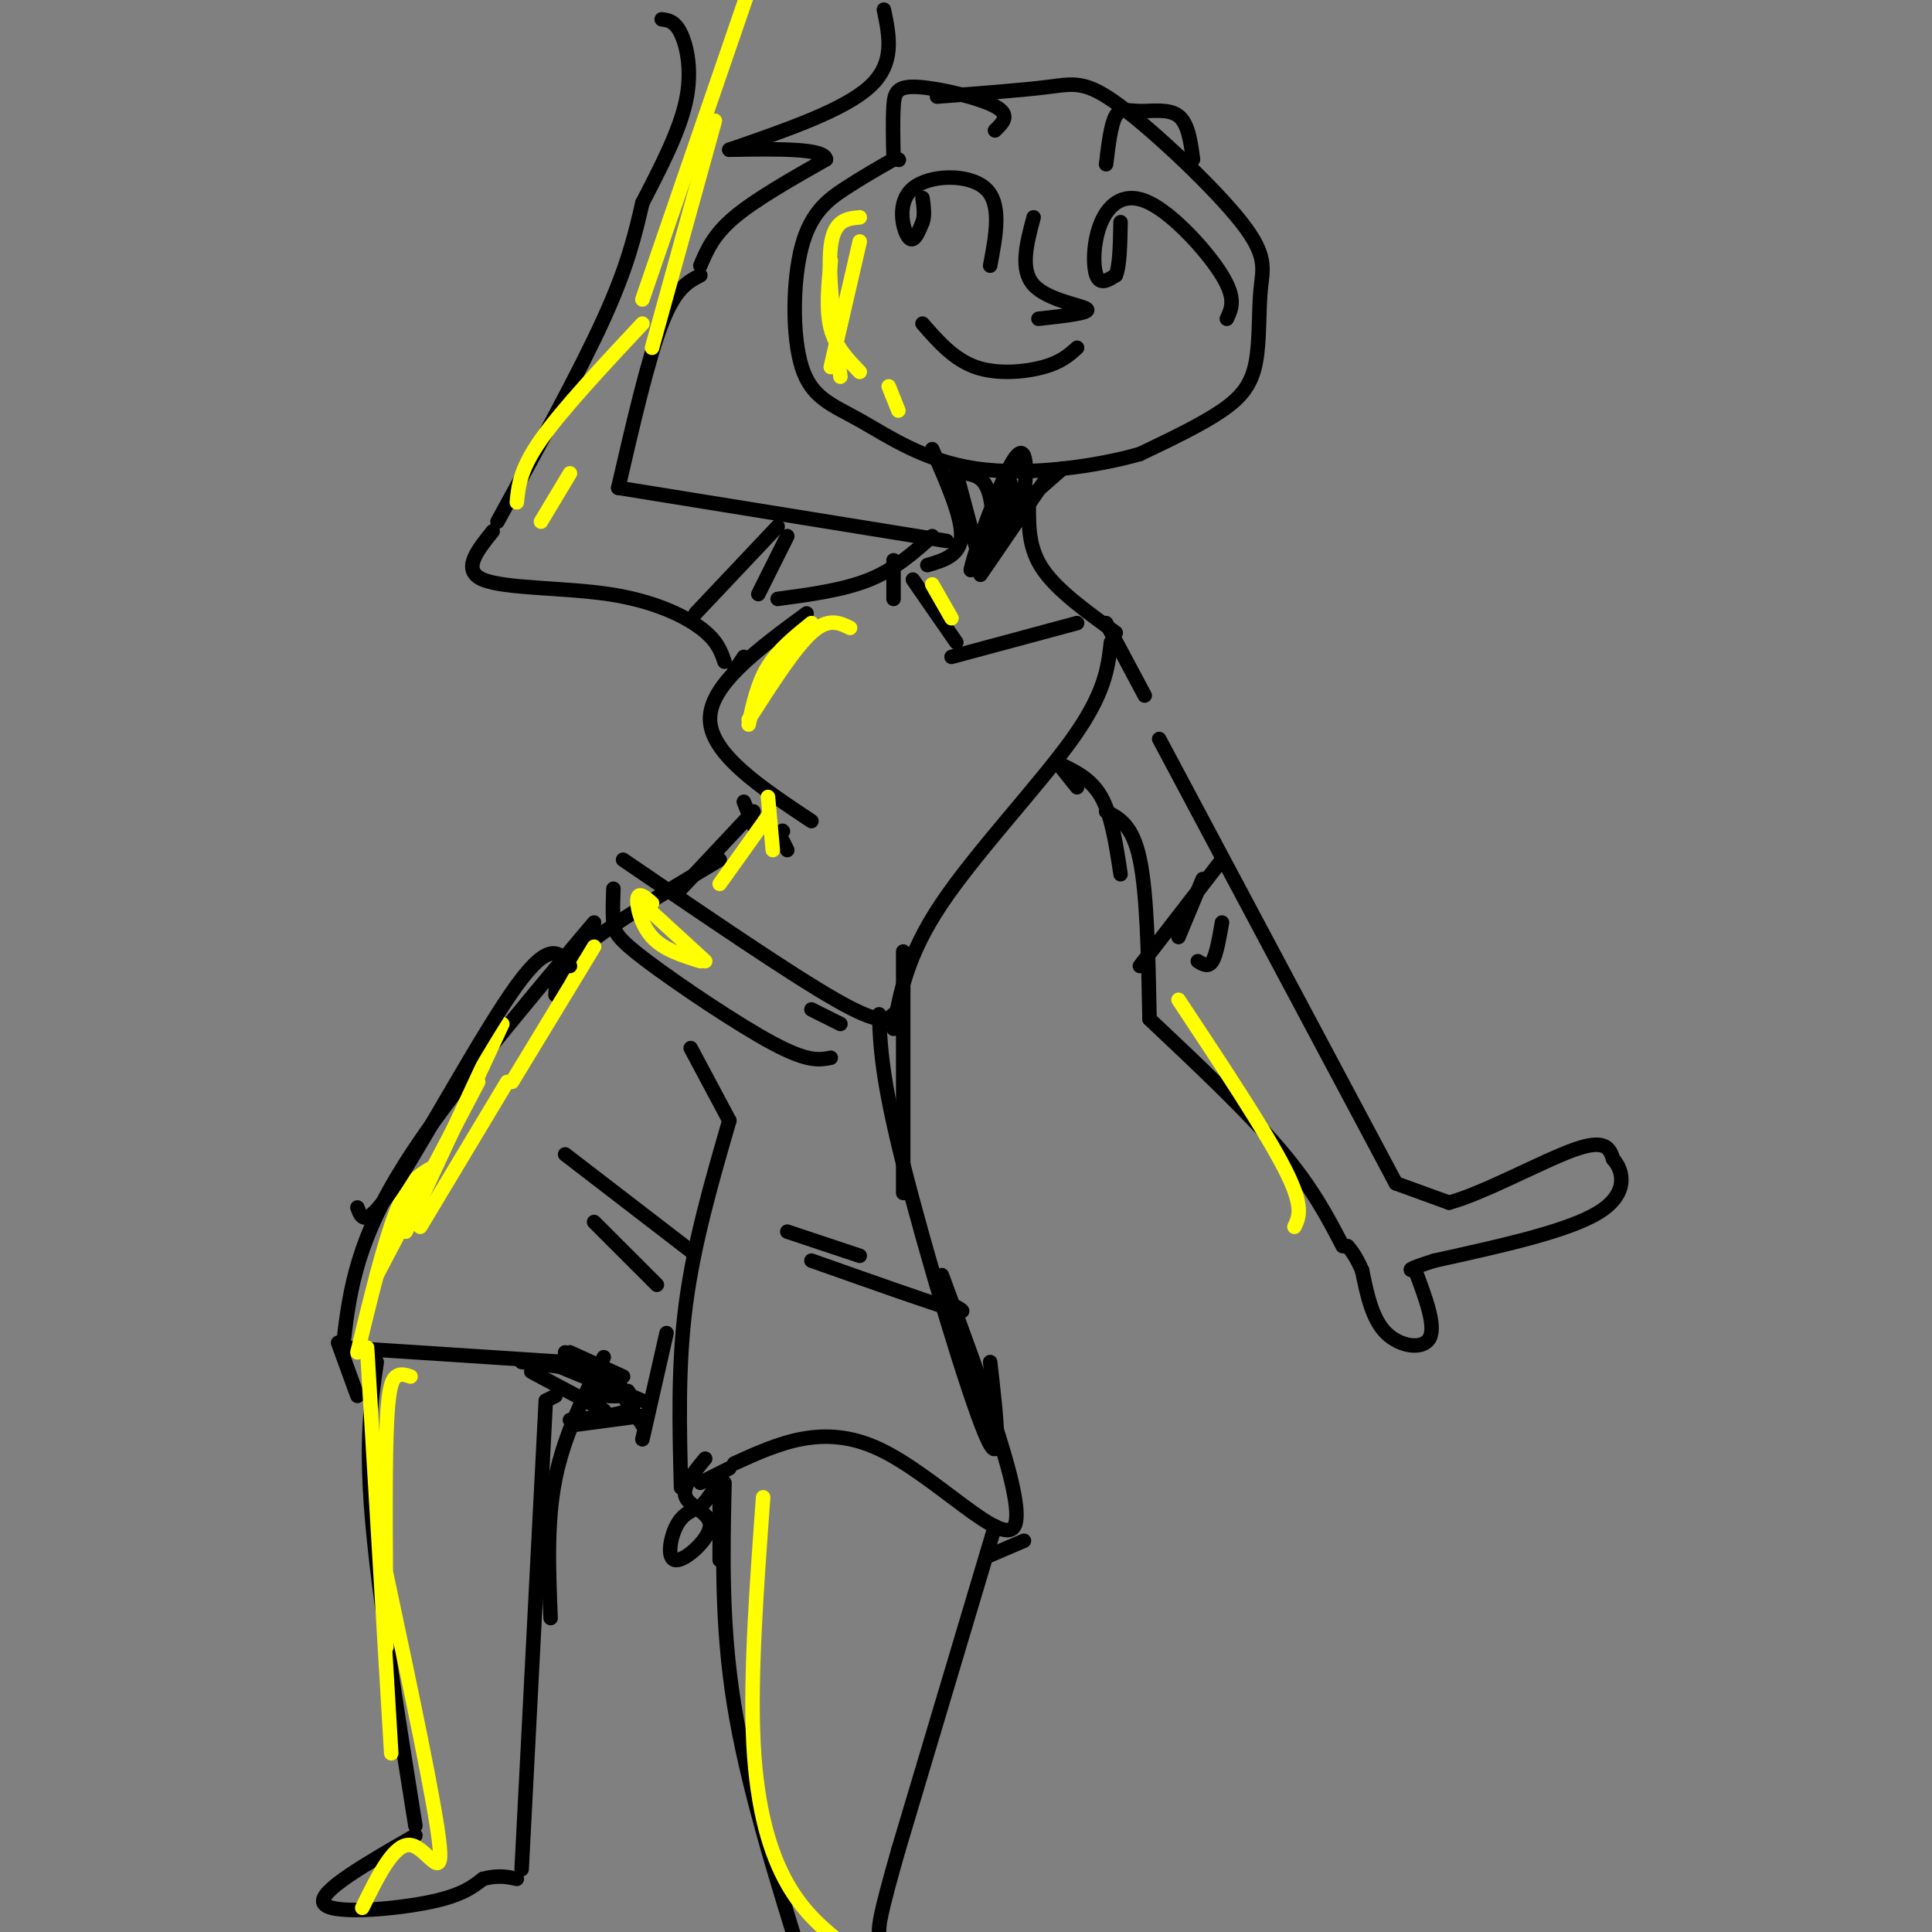 <svg viewBox='0 0 400 400' version='1.1' xmlns='http://www.w3.org/2000/svg' xmlns:xlink='http://www.w3.org/1999/xlink'><rect x="0" y="0" width="400" height="400" fill="#808080" stroke="none"/><g fill='none' stroke='rgb(0,0,0)' stroke-width='3' stroke-linecap='round' stroke-linejoin='round'><path d='M194,20c8.748,-0.656 17.496,-1.312 23,-2c5.504,-0.688 7.763,-1.409 15,4c7.237,5.409 19.453,16.947 25,24c5.547,7.053 4.425,9.623 4,14c-0.425,4.377 -0.153,10.563 -1,15c-0.847,4.437 -2.813,7.125 -7,10c-4.187,2.875 -10.593,5.938 -17,9'/><path d='M236,94c-9.061,2.596 -23.215,4.587 -34,3c-10.785,-1.587 -18.202,-6.751 -24,-10c-5.798,-3.249 -9.977,-4.582 -12,-11c-2.023,-6.418 -1.891,-17.920 0,-25c1.891,-7.080 5.540,-9.737 9,-12c3.460,-2.263 6.730,-4.131 10,-6'/><path d='M186,33c0.000,0.000 0.100,0.100 0.1,0.1'/><path d='M254,66c0.987,-2.072 1.974,-4.144 -1,-9c-2.974,-4.856 -9.911,-12.498 -15,-15c-5.089,-2.502 -8.332,0.134 -10,4c-1.668,3.866 -1.762,8.962 -1,11c0.762,2.038 2.381,1.019 4,0'/><path d='M231,57c0.833,-1.833 0.917,-6.417 1,-11'/><path d='M205,55c1.226,-6.446 2.452,-12.893 -1,-16c-3.452,-3.107 -11.583,-2.875 -15,0c-3.417,2.875 -2.119,8.393 -1,10c1.119,1.607 2.060,-0.696 3,-3'/><path d='M191,46c0.500,-1.333 0.250,-3.167 0,-5'/><path d='M191,67c3.244,3.711 6.489,7.422 11,9c4.511,1.578 10.289,1.022 14,0c3.711,-1.022 5.356,-2.511 7,-4'/><path d='M214,45c-1.444,5.400 -2.889,10.800 0,14c2.889,3.200 10.111,4.200 11,5c0.889,0.800 -4.556,1.400 -10,2'/><path d='M229,34c0.500,-4.137 1.000,-8.274 2,-10c1.000,-1.726 2.500,-1.042 5,-1c2.500,0.042 6.000,-0.560 8,1c2.000,1.560 2.500,5.280 3,9'/><path d='M206,27c1.661,-1.607 3.321,-3.214 0,-5c-3.321,-1.786 -11.625,-3.750 -16,-4c-4.375,-0.250 -4.821,1.214 -5,4c-0.179,2.786 -0.089,6.893 0,11'/><path d='M220,97c0.000,0.000 -8.000,7.000 -8,7'/><path d='M193,93c3.083,7.000 6.167,14.000 6,18c-0.167,4.000 -3.583,5.000 -7,6'/><path d='M213,105c0.000,4.333 0.000,8.667 3,13c3.000,4.333 9.000,8.667 15,13'/><path d='M193,111c-3.833,3.417 -7.667,6.833 -13,9c-5.333,2.167 -12.167,3.083 -19,4'/><path d='M230,133c-0.600,5.244 -1.200,10.489 -8,20c-6.800,9.511 -19.800,23.289 -27,34c-7.200,10.711 -8.600,18.356 -10,26'/><path d='M167,127c-10.083,7.417 -20.167,14.833 -20,22c0.167,7.167 10.583,14.083 21,21'/><path d='M154,166c0.000,0.000 2.000,5.000 2,5'/><path d='M149,178c-11.167,6.667 -22.333,13.333 -28,18c-5.667,4.667 -5.833,7.333 -6,10'/><path d='M187,197c0.000,0.000 0.000,50.000 0,50'/><path d='M123,191c-16.167,19.167 -32.333,38.333 -41,53c-8.667,14.667 -9.833,24.833 -11,35'/><path d='M71,279c0.000,0.000 46.000,3.000 46,3'/><path d='M117,281c0.000,0.000 0.000,-1.000 0,-1'/><path d='M118,280c0.000,0.000 11.000,5.000 11,5'/><path d='M127,286c0.000,0.000 6.000,9.000 6,9'/><path d='M78,282c-1.167,8.000 -2.333,16.000 -1,32c1.333,16.000 5.167,40.000 9,64'/><path d='M86,380c-10.089,5.800 -20.178,11.600 -19,14c1.178,2.400 13.622,1.400 21,0c7.378,-1.400 9.689,-3.200 12,-5'/><path d='M100,389c3.167,-0.833 5.083,-0.417 7,0'/><path d='M108,387c0.000,0.000 5.000,-97.000 5,-97'/><path d='M113,290c0.000,0.000 2.000,-1.000 2,-1'/><path d='M114,335c-0.417,-10.000 -0.833,-20.000 1,-29c1.833,-9.000 5.917,-17.000 10,-25'/><path d='M130,288c1.000,1.500 2.000,3.000 0,4c-2.000,1.000 -7.000,1.500 -12,2'/><path d='M119,295c0.000,0.000 15.000,-2.000 15,-2'/><path d='M70,278c0.000,0.000 4.000,11.000 4,11'/><path d='M110,284c7.006,3.744 14.012,7.488 15,8c0.988,0.512 -4.042,-2.208 -4,-3c0.042,-0.792 5.155,0.345 7,0c1.845,-0.345 0.423,-2.173 -1,-4'/><path d='M127,285c-3.333,-1.167 -11.167,-2.083 -19,-3'/><path d='M116,283c0.000,0.000 17.000,7.000 17,7'/><path d='M182,210c0.244,6.533 0.489,13.067 5,31c4.511,17.933 13.289,47.267 17,56c3.711,8.733 2.356,-3.133 1,-15'/><path d='M195,264c8.778,23.800 17.556,47.600 15,52c-2.556,4.400 -16.444,-10.600 -28,-16c-11.556,-5.400 -20.778,-1.200 -30,3'/><path d='M151,304c0.000,0.000 -6.000,3.000 -6,3'/><path d='M141,308c-0.333,-12.667 -0.667,-25.333 1,-38c1.667,-12.667 5.333,-25.333 9,-38'/><path d='M151,232c0.000,0.000 -8.000,-15.000 -8,-15'/><path d='M133,298c0.000,0.000 5.000,-22.000 5,-22'/><path d='M206,316c0.000,0.000 -20.000,67.000 -20,67'/><path d='M186,383c-4.000,14.000 -4.000,15.500 -4,17'/><path d='M150,307c-0.333,14.750 -0.667,29.500 2,46c2.667,16.500 8.333,34.750 14,53'/><path d='M146,302c-2.461,2.963 -4.922,5.927 -4,8c0.922,2.073 5.226,3.257 5,6c-0.226,2.743 -4.984,7.046 -7,7c-2.016,-0.046 -1.290,-4.442 0,-7c1.290,-2.558 3.145,-3.279 5,-4'/><path d='M145,312c1.333,-1.333 2.167,-2.667 3,-4'/><path d='M149,306c0.000,0.000 0.000,17.000 0,17'/><path d='M205,322c0.000,0.000 7.000,-3.000 7,-3'/><path d='M185,210c-1.333,1.167 -2.667,2.333 -12,-3c-9.333,-5.333 -26.667,-17.167 -44,-29'/><path d='M127,184c-0.089,2.542 -0.179,5.083 0,7c0.179,1.917 0.625,3.208 7,8c6.375,4.792 18.679,13.083 26,17c7.321,3.917 9.661,3.458 12,3'/><path d='M168,209c0.000,0.000 6.000,3.000 6,3'/><path d='M195,269c3.250,1.667 6.500,3.333 2,2c-4.500,-1.333 -16.750,-5.667 -29,-10'/><path d='M178,260c0.000,0.000 -15.000,-5.000 -15,-5'/><path d='M143,259c0.000,0.000 -26.000,-20.000 -26,-20'/><path d='M136,266c0.000,0.000 -13.000,-13.000 -13,-13'/><path d='M229,129c0.000,0.000 8.000,15.000 8,15'/><path d='M240,153c0.000,0.000 49.000,92.000 49,92'/><path d='M289,245c0.000,0.000 11.000,4.000 11,4'/><path d='M300,249c7.133,-1.911 19.467,-8.689 26,-11c6.533,-2.311 7.267,-0.156 8,2'/><path d='M334,240c2.089,2.311 3.311,7.089 -3,11c-6.311,3.911 -20.156,6.956 -34,10'/><path d='M297,261c-6.333,2.000 -5.167,2.000 -4,2'/><path d='M293,263c2.156,5.733 4.311,11.467 3,14c-1.311,2.533 -6.089,1.867 -9,-1c-2.911,-2.867 -3.956,-7.933 -5,-13'/><path d='M282,263c-1.333,-3.000 -2.167,-4.000 -3,-5'/><path d='M278,258c-3.167,-6.083 -6.333,-12.167 -13,-20c-6.667,-7.833 -16.833,-17.417 -27,-27'/><path d='M238,211c-0.250,-12.917 -0.500,-25.833 -2,-33c-1.500,-7.167 -4.250,-8.583 -7,-10'/><path d='M223,163c0.000,0.000 -4.000,-5.000 -4,-5'/><path d='M219,158c3.417,1.583 6.833,3.167 9,7c2.167,3.833 3.083,9.917 4,16'/><path d='M196,112c0.000,0.000 -68.000,-11.000 -68,-11'/><path d='M128,101c3.083,-13.333 6.167,-26.667 9,-34c2.833,-7.333 5.417,-8.667 8,-10'/><path d='M145,55c1.333,-3.167 2.667,-6.333 7,-10c4.333,-3.667 11.667,-7.833 19,-12'/><path d='M171,33c-0.167,-2.333 -10.083,-2.167 -20,-2'/><path d='M151,31c11.833,-4.083 23.667,-8.167 29,-13c5.333,-4.833 4.167,-10.417 3,-16'/><path d='M137,4c1.378,0.178 2.756,0.356 4,3c1.244,2.644 2.356,7.756 1,14c-1.356,6.244 -5.178,13.622 -9,21'/><path d='M133,42c-1.500,6.500 -3.000,13.000 -8,24c-5.000,11.000 -13.500,26.500 -22,42'/><path d='M102,110c-3.250,4.054 -6.500,8.107 -2,10c4.500,1.893 16.750,1.625 26,3c9.250,1.375 15.500,4.393 19,7c3.500,2.607 4.250,4.804 5,7'/><path d='M216,100c0.000,0.000 -13.000,19.000 -13,19'/><path d='M202,113c0.000,0.000 -4.000,-15.000 -4,-15'/><path d='M200,98c2.040,0.415 4.080,0.829 5,5c0.920,4.171 0.721,12.097 1,11c0.279,-1.097 1.037,-11.219 2,-14c0.963,-2.781 2.132,1.777 1,6c-1.132,4.223 -4.566,8.112 -8,12'/><path d='M201,118c0.643,-3.702 6.250,-18.958 9,-23c2.750,-4.042 2.643,3.131 2,7c-0.643,3.869 -1.821,4.435 -3,5'/><path d='M223,129c0.000,0.000 -26.000,7.000 -26,7'/><path d='M198,133c0.000,0.000 -9.000,-13.000 -9,-13'/><path d='M185,116c0.000,0.000 0.000,8.000 0,8'/><path d='M253,178c0.000,0.000 -17.000,22.000 -17,22'/><path d='M244,194c0.000,0.000 5.000,-12.000 5,-12'/><path d='M161,109c0.000,0.000 -17.000,18.000 -17,18'/><path d='M163,111c0.000,0.000 -6.000,12.000 -6,12'/><path d='M248,199c1.083,0.667 2.167,1.333 3,0c0.833,-1.333 1.417,-4.667 2,-8'/><path d='M162,174c0.000,0.000 1.000,2.000 1,2'/><path d='M162,172c0.000,0.000 0.100,0.100 0.1,0.1'/></g>
<g fill='none' stroke='rgb(255,255,0)' stroke-width='3' stroke-linecap='round' stroke-linejoin='round'><path d='M178,50c0.000,0.000 -6.000,26.000 -6,26'/><path d='M174,78c-1.333,-10.750 -2.667,-21.500 -2,-27c0.667,-5.500 3.333,-5.750 6,-6'/><path d='M172,54c-0.500,5.083 -1.000,10.167 0,14c1.000,3.833 3.500,6.417 6,9'/><path d='M184,80c0.000,0.000 2.000,5.000 2,5'/><path d='M148,25c0.000,0.000 -13.000,47.000 -13,47'/><path d='M133,62c0.000,0.000 22.000,-64.000 22,-64'/><path d='M133,67c-8.333,8.917 -16.667,17.833 -21,24c-4.333,6.167 -4.667,9.583 -5,13'/><path d='M112,108c0.000,0.000 6.000,-10.000 6,-10'/><path d='M176,130c-2.250,-1.083 -4.500,-2.167 -8,1c-3.500,3.167 -8.250,10.583 -13,18'/><path d='M155,150c0.917,-4.250 1.833,-8.500 4,-12c2.167,-3.500 5.583,-6.250 9,-9'/><path d='M193,121c0.000,0.000 4.000,7.000 4,7'/><path d='M149,183c0.000,0.000 10.000,-14.000 10,-14'/><path d='M159,165c0.000,0.000 1.000,11.000 1,11'/><path d='M134,188c0.000,0.000 12.000,11.000 12,11'/><path d='M145,199c-3.822,-1.200 -7.644,-2.400 -10,-5c-2.356,-2.600 -3.244,-6.600 -3,-8c0.244,-1.400 1.622,-0.200 3,1'/><path d='M123,196c0.000,0.000 -17.000,28.000 -17,28'/><path d='M105,224c0.000,0.000 -18.000,30.000 -18,30'/><path d='M84,255c0.000,0.000 20.000,-43.000 20,-43'/><path d='M89,242c-2.250,1.333 -4.500,2.667 -7,9c-2.500,6.333 -5.250,17.667 -8,29'/><path d='M78,264c0.000,0.000 21.000,-40.000 21,-40'/><path d='M85,285c-1.044,-0.356 -2.089,-0.711 -3,0c-0.911,0.711 -1.689,2.489 -2,12c-0.311,9.511 -0.156,26.756 0,44'/><path d='M76,279c0.000,0.000 5.000,84.000 5,84'/><path d='M80,326c5.089,23.933 10.178,47.867 11,56c0.822,8.133 -2.622,0.467 -6,0c-3.378,-0.467 -6.689,6.267 -10,13'/><path d='M158,310c-1.356,18.600 -2.711,37.200 -2,51c0.711,13.800 3.489,22.800 7,29c3.511,6.200 7.756,9.600 12,13'/><path d='M244,207c9.000,13.583 18.000,27.167 22,35c4.000,7.833 3.000,9.917 2,12'/></g>
<g fill='none' stroke='rgb(0,0,0)' stroke-width='3' stroke-linecap='round' stroke-linejoin='round'><path d='M118,200c-2.044,-2.756 -4.089,-5.511 -11,4c-6.911,9.511 -18.689,31.289 -25,41c-6.311,9.711 -7.156,7.356 -8,5'/><path d='M141,184c0.000,0.000 15.000,-16.000 15,-16'/><path d='M152,139c0.000,0.000 2.000,-3.000 2,-3'/></g>
</svg>